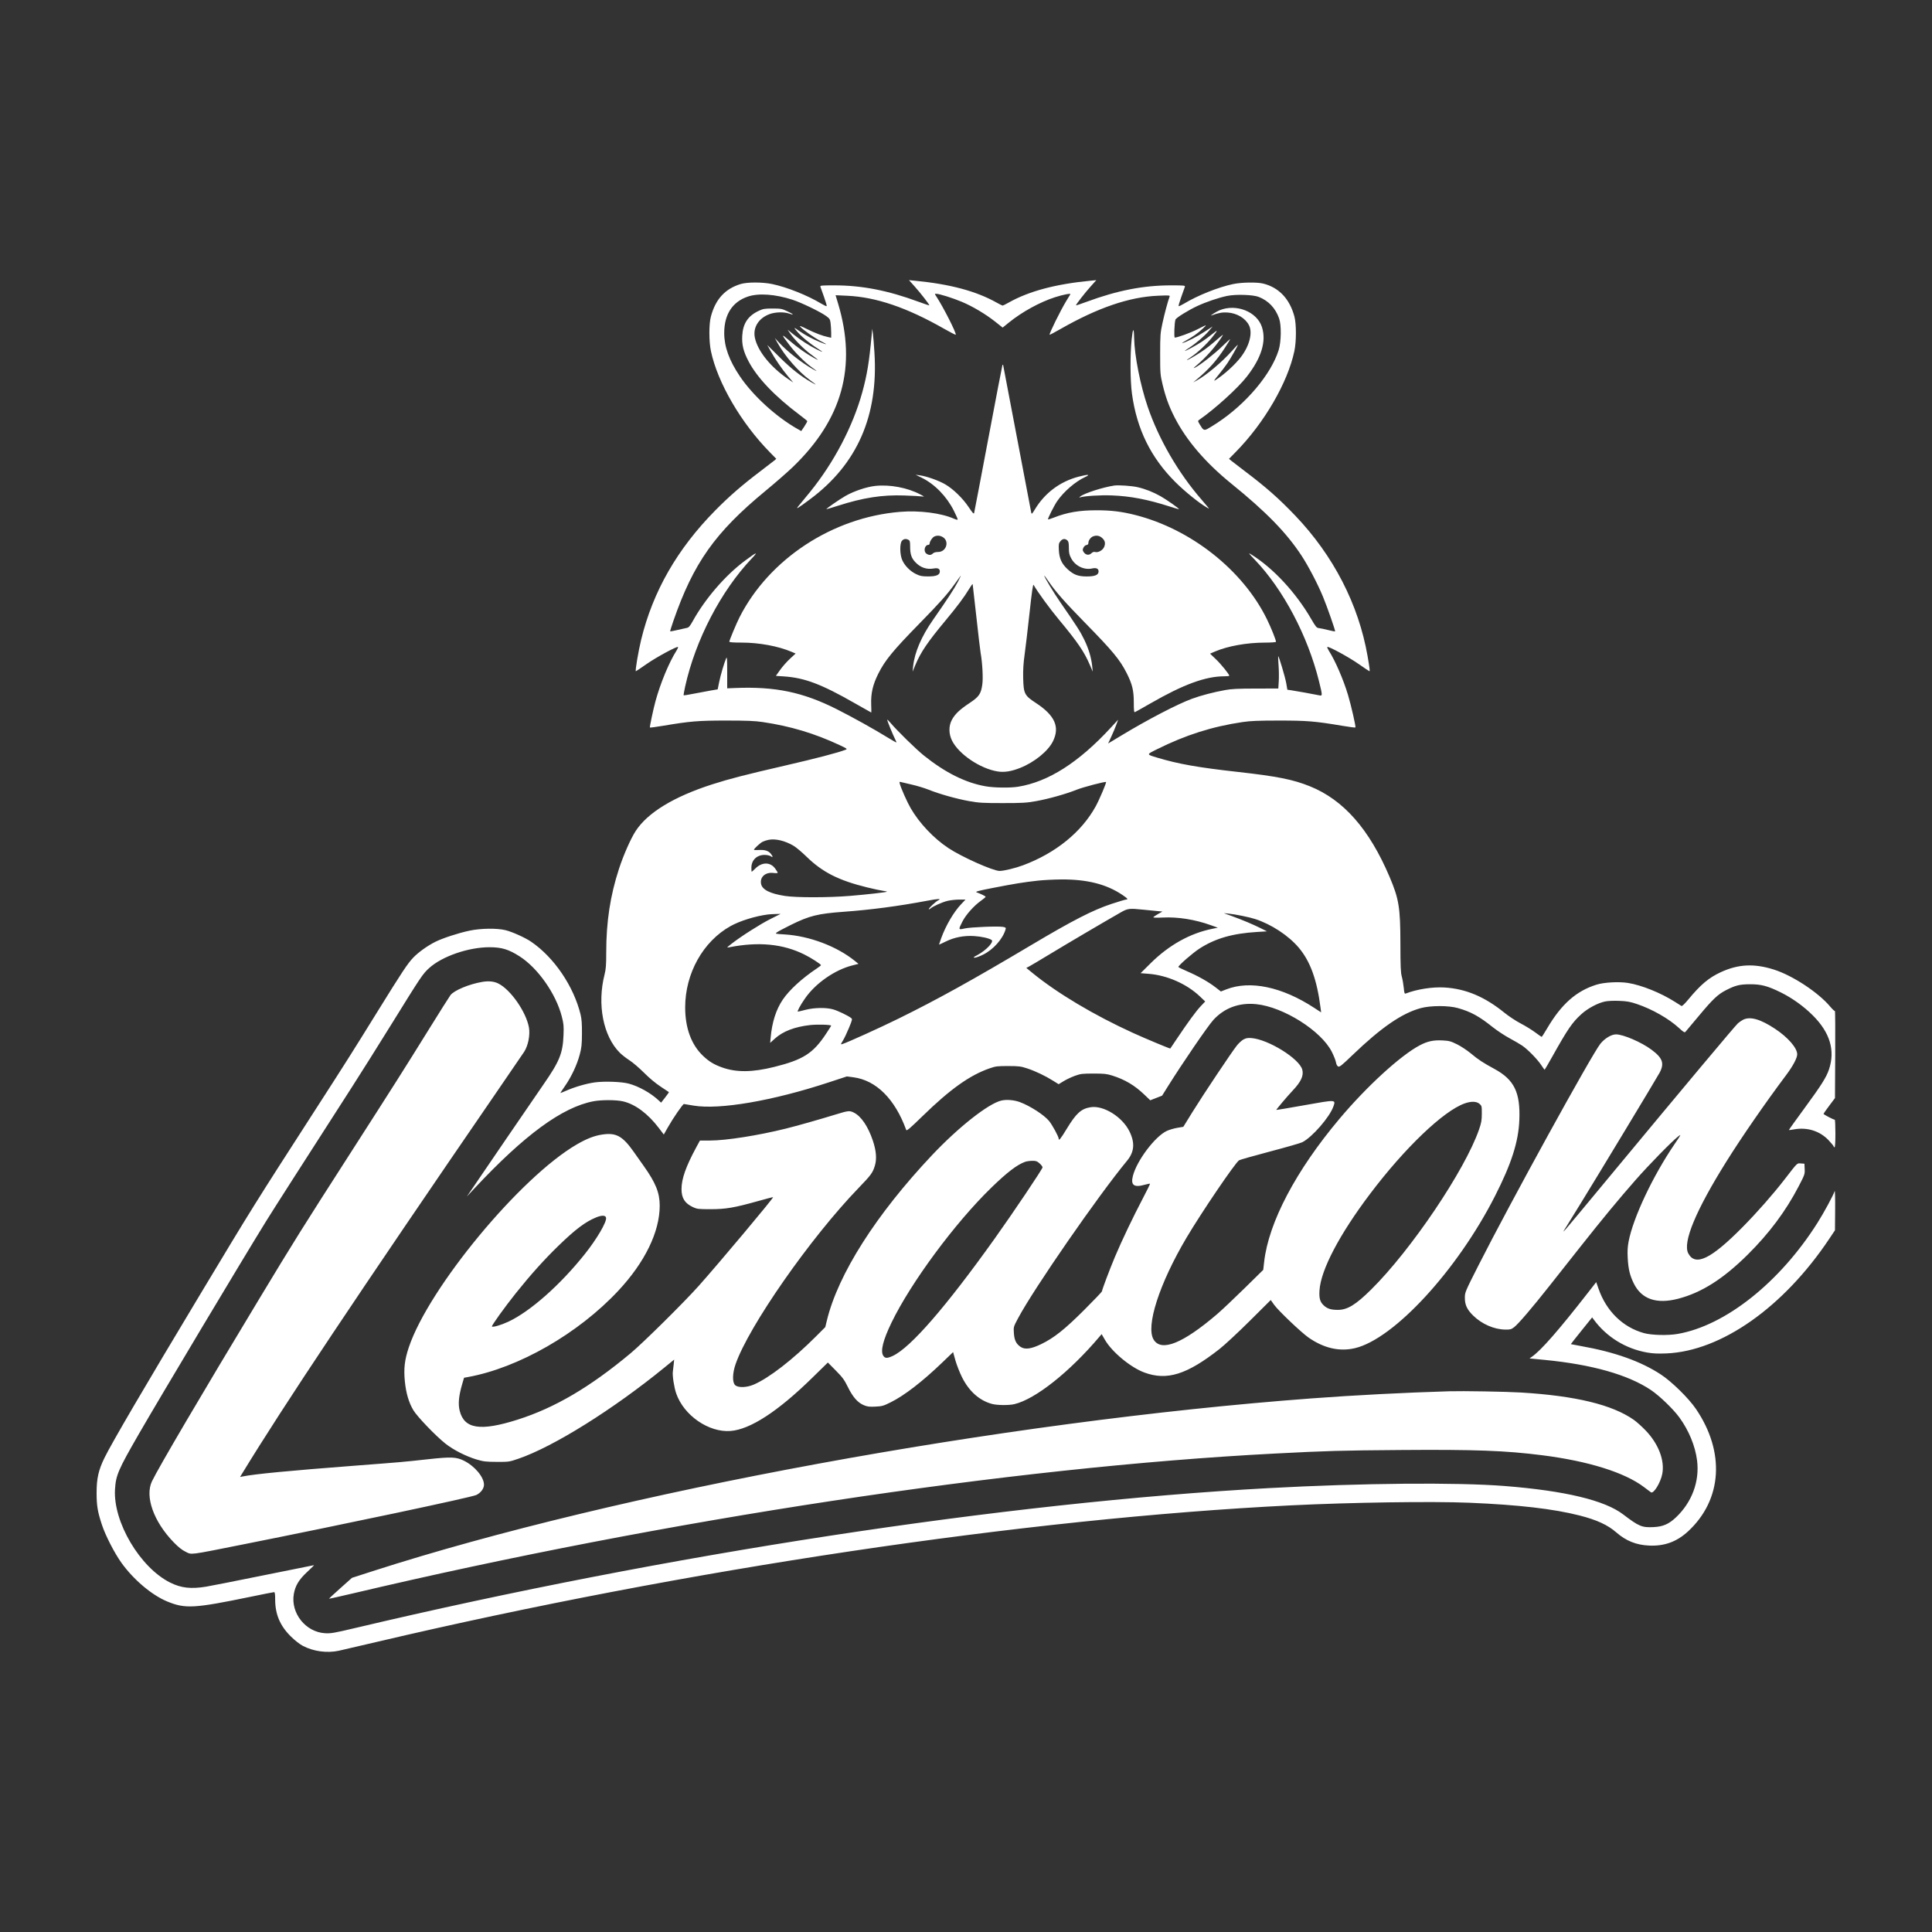 <?xml version="1.0" encoding="UTF-8"?> <svg xmlns="http://www.w3.org/2000/svg" width="200" height="200" viewBox="0 0 200 200" fill="none"><rect x="0" y="0" width="200" height="200" fill="#333333" stroke="none"/> <path fill-rule="evenodd" clip-rule="evenodd" d="M94.673 29.641C95.293 30.33 96.25 31.563 96.202 31.61C96.186 31.626 95.683 31.458 95.084 31.237C91.916 30.066 89.218 29.541 86.38 29.541C84.991 29.541 84.884 29.552 84.931 29.693C84.959 29.777 85.127 30.249 85.304 30.743C85.482 31.236 85.605 31.662 85.577 31.69C85.549 31.717 85.291 31.598 85.003 31.424C83.6 30.578 81.458 29.724 79.936 29.405C78.949 29.197 77.366 29.194 76.688 29.398C75.064 29.887 74.073 30.966 73.591 32.768C73.382 33.549 73.384 35.346 73.594 36.344C74.284 39.613 76.713 43.783 79.703 46.827L80.362 47.499L80.149 47.679C80.032 47.778 79.382 48.278 78.706 48.79C76.818 50.219 75.493 51.37 74.044 52.839C70.108 56.829 67.589 61.222 66.373 66.218C66.082 67.413 65.733 69.488 65.823 69.485C65.852 69.484 66.35 69.151 66.93 68.744C67.935 68.04 70.085 66.875 70.189 66.979C70.216 67.006 70.141 67.182 70.021 67.37C69.26 68.566 68.368 70.717 67.857 72.583C67.634 73.4 67.236 75.27 67.277 75.311C67.302 75.336 67.926 75.254 68.664 75.129C71.442 74.661 72.287 74.592 75.191 74.592C77.347 74.593 78.135 74.625 78.969 74.748C81.805 75.166 84.335 75.924 86.9 77.126C87.694 77.498 87.741 77.534 87.537 77.612C86.733 77.924 84.516 78.503 81.221 79.263C77.157 80.2 75.499 80.627 73.741 81.192C69.749 82.473 67.041 84.123 65.802 86.03C65.297 86.806 64.541 88.519 64.082 89.925C63.169 92.719 62.757 95.415 62.757 98.603C62.757 99.899 62.724 100.33 62.586 100.871C61.795 103.968 62.44 107.272 64.17 108.989C64.383 109.201 64.835 109.552 65.173 109.77C65.511 109.987 66.183 110.562 66.667 111.048C67.208 111.592 67.867 112.142 68.38 112.48C68.84 112.781 69.228 113.039 69.243 113.054C69.259 113.068 69.084 113.32 68.854 113.613L68.437 114.147L68.167 113.896C67.356 113.141 66.127 112.455 65.085 112.175C64.353 111.979 62.581 111.914 61.589 112.047C60.71 112.164 59.477 112.523 58.579 112.923C58.267 113.063 58.011 113.161 58.011 113.143C58.011 113.125 58.231 112.794 58.499 112.406C59.148 111.472 59.726 110.242 60.007 109.196C60.204 108.461 60.237 108.155 60.244 106.991C60.25 105.98 60.213 105.482 60.099 105.013C59.381 102.085 57.359 99.109 54.986 97.489C54.369 97.067 53.033 96.464 52.339 96.293C51.443 96.072 49.792 96.093 48.608 96.341C47.481 96.577 45.836 97.113 45.082 97.489C44.25 97.904 43.327 98.563 42.778 99.135C42.2 99.737 41.625 100.604 39.074 104.723C36.463 108.941 35.881 109.861 32.643 114.884C26.244 124.812 26.163 124.943 20.768 133.918C14.996 143.52 11.564 149.381 10.816 150.915C10.19 152.196 9.997 153.062 10 154.569C10.003 155.892 10.107 156.507 10.561 157.876C10.923 158.967 11.85 160.771 12.559 161.764C13.809 163.513 15.706 165.12 17.299 165.779C19.181 166.556 20.085 166.506 25.937 165.298C27.217 165.034 28.315 164.817 28.375 164.817C28.455 164.817 28.485 165.029 28.485 165.584C28.485 167.107 28.993 168.306 30.102 169.399C30.535 169.826 31.026 170.211 31.357 170.383C32.466 170.959 33.86 171.146 35.076 170.883C35.39 170.815 37.169 170.401 39.03 169.964C71.021 162.443 106.175 157.192 133.628 155.835C139.868 155.527 148.218 155.404 152.082 155.563C157.185 155.774 160.814 156.193 163.524 156.885C165.297 157.338 166.429 157.859 167.305 158.624C168.319 159.51 169.374 159.936 170.711 159.997C172.303 160.071 173.589 159.6 174.757 158.518C178.289 155.244 178.601 150.313 175.559 145.847C174.804 144.739 173.061 143.027 171.935 142.288C169.864 140.928 167.157 139.963 163.681 139.347C163.101 139.244 162.621 139.153 162.613 139.145C162.606 139.138 163.099 138.511 163.71 137.753L164.819 136.375L164.997 136.617C166.308 138.404 168.302 139.63 170.522 140.015C171.122 140.119 171.628 140.142 172.513 140.105C178.182 139.866 184.631 135.326 189.363 128.244L189.956 127.357L189.973 125.22C189.983 124.027 189.959 123.182 189.92 123.307C189.78 123.745 188.831 125.5 188.154 126.572C184.256 132.749 178.603 137.24 173.655 138.09C172.646 138.264 170.978 138.222 170.184 138.003C167.996 137.4 166.291 135.735 165.48 133.41L165.24 132.723L164.374 133.834C161.365 137.694 159.533 139.788 158.591 140.444L158.333 140.624L159.909 140.777C164.806 141.253 168.532 142.309 170.896 143.89C171.784 144.484 173.222 145.87 173.854 146.742C174.832 148.09 175.49 149.689 175.679 151.178C175.954 153.347 175.152 155.513 173.492 157.08C172.757 157.775 172.15 158.038 171.18 158.085C169.967 158.144 169.668 158.019 168.021 156.765C166.104 155.307 161.998 154.324 155.773 153.832C150.802 153.439 140.918 153.527 131.343 154.049C103.94 155.544 69.125 160.874 36.789 168.527C34.591 169.047 34.257 169.105 33.653 169.071C31.638 168.958 30.07 166.985 30.418 165.001C30.569 164.139 30.948 163.517 31.809 162.717C32.218 162.337 32.532 162.026 32.506 162.026C32.48 162.026 30.131 162.499 27.286 163.076C24.442 163.653 21.758 164.183 21.323 164.253C19.745 164.507 18.745 164.392 17.61 163.825C14.491 162.266 11.701 157.548 11.905 154.177C11.993 152.719 12.238 152.15 14.363 148.464C16.553 144.664 25.221 130.17 27.561 126.397C28.326 125.164 30.894 121.149 36.435 112.529C37.36 111.09 39.198 108.166 40.52 106.032C43.61 101.043 43.758 100.822 44.425 100.215C45.763 98.999 48.489 98.057 50.673 98.057C51.933 98.057 52.662 98.279 53.798 99.008C55.681 100.216 57.543 102.867 58.15 105.203C58.352 105.981 58.372 106.194 58.334 107.165C58.26 109.038 57.919 109.877 56.257 112.268C55.69 113.083 53.969 115.595 52.432 117.85C50.896 120.104 49.343 122.381 48.982 122.908L48.326 123.868L49.1 123.039C54.286 117.489 58.194 114.624 61.424 114.005C62.266 113.844 63.793 113.849 64.505 114.015C65.763 114.31 67.079 115.291 68.205 116.774L68.716 117.447L69.138 116.701C69.684 115.736 70.694 114.27 70.802 114.287C70.847 114.295 71.297 114.369 71.8 114.452C74.511 114.9 79.985 113.959 85.797 112.046L87.669 111.431L88.346 111.52C90.701 111.83 92.65 113.772 93.808 116.967C93.857 117.102 94.149 116.856 95.514 115.527C98.385 112.733 100.39 111.307 102.451 110.592C103.071 110.377 103.25 110.355 104.365 110.357C105.475 110.359 105.669 110.383 106.343 110.604C107.175 110.877 108.207 111.37 109.039 111.892L109.59 112.237L110.106 111.921C110.389 111.748 110.914 111.5 111.272 111.37C111.866 111.156 112.034 111.135 113.197 111.135C114.289 111.134 114.565 111.163 115.126 111.338C116.427 111.744 117.449 112.347 118.442 113.297L119.074 113.901L119.687 113.662L120.3 113.423L120.851 112.54C122.389 110.078 125.028 106.218 125.606 105.585C126.746 104.339 128.278 103.773 130.035 103.949C132.854 104.232 136.782 106.711 137.877 108.9C138.078 109.302 138.268 109.784 138.298 109.971C138.331 110.177 138.419 110.347 138.521 110.401C138.666 110.478 138.871 110.315 140.025 109.207C142.992 106.358 145.123 104.892 147.073 104.361C148.099 104.082 149.953 104.08 150.93 104.358C152.273 104.74 153.115 105.202 154.542 106.341C154.977 106.687 155.746 107.195 156.252 107.469C156.757 107.742 157.35 108.088 157.57 108.236C158.135 108.618 159.147 109.649 159.537 110.24C159.719 110.516 159.882 110.741 159.899 110.741C159.916 110.741 160.27 110.134 160.686 109.391C162.295 106.518 162.752 105.849 163.701 104.986C164.363 104.384 165.401 103.829 166.158 103.673C166.46 103.611 167.056 103.585 167.633 103.609C168.423 103.642 168.756 103.701 169.432 103.929C171.041 104.47 172.751 105.445 173.828 106.435C174.286 106.856 174.385 106.913 174.483 106.809C174.546 106.741 175.171 105.997 175.871 105.156C177.296 103.444 177.827 102.94 178.662 102.51C179.647 102.003 180.097 101.892 181.169 101.89C182.322 101.888 182.985 102.064 184.332 102.726C185.524 103.313 186.72 104.171 187.671 105.123C189.445 106.898 189.994 108.743 189.334 110.713C189.067 111.513 188.53 112.363 186.848 114.656C185.92 115.921 185.171 116.967 185.185 116.981C185.199 116.995 185.428 116.966 185.694 116.917C187.075 116.663 188.386 117.072 189.301 118.042C189.589 118.348 189.824 118.635 189.824 118.682C189.824 118.728 189.864 118.766 189.912 118.766C189.967 118.766 190 118.228 190 117.326C190 116.535 189.969 115.897 189.932 115.909C189.848 115.936 188.77 115.374 188.77 115.304C188.77 115.276 189.037 114.898 189.363 114.463L189.956 113.672L189.981 109.137C189.995 106.642 189.98 104.627 189.949 104.658C189.917 104.689 189.696 104.482 189.457 104.198C188.217 102.725 185.56 100.979 183.629 100.368C181.593 99.724 179.954 99.803 178.149 100.633C176.899 101.208 176.045 101.926 174.761 103.481C174.397 103.922 174.127 104.177 174.065 104.139C174.009 104.106 173.706 103.914 173.392 103.714C171.936 102.785 169.935 101.978 168.535 101.755C167.583 101.603 166.051 101.687 165.263 101.934C163.17 102.59 161.642 103.942 160.166 106.444C159.876 106.935 159.619 107.337 159.595 107.338C159.57 107.339 159.267 107.128 158.92 106.869C158.573 106.61 157.896 106.194 157.416 105.945C156.936 105.696 156.181 105.198 155.739 104.839C153.699 103.183 151.739 102.357 149.536 102.224C148.301 102.15 146.684 102.401 145.523 102.848C145.4 102.895 145.369 102.808 145.318 102.265C145.284 101.914 145.193 101.392 145.115 101.104C144.999 100.673 144.973 100.061 144.969 97.659C144.963 93.947 144.817 93.052 143.847 90.768C141.75 85.834 139.081 82.8 135.605 81.398C133.847 80.69 132.216 80.364 128.136 79.909C124.009 79.448 121.976 79.088 119.811 78.436C118.656 78.089 118.658 78.117 119.756 77.57C122.739 76.085 125.473 75.215 128.619 74.749C129.457 74.625 130.233 74.593 132.398 74.592C135.302 74.592 136.147 74.661 138.924 75.129C139.662 75.254 140.287 75.335 140.313 75.309C140.377 75.246 139.876 73.046 139.546 71.943C139.07 70.352 138.233 68.416 137.567 67.37C137.448 67.182 137.374 67.005 137.403 66.976C137.508 66.871 139.627 68.023 140.658 68.745C141.238 69.151 141.735 69.484 141.763 69.485C141.827 69.487 141.789 69.181 141.57 67.917C140.646 62.587 138.036 57.517 134.089 53.384C132.397 51.612 131.074 50.444 128.883 48.788C128.206 48.277 127.556 47.778 127.439 47.679L127.226 47.498L127.929 46.783C130.878 43.784 133.303 39.609 133.993 36.344C134.204 35.346 134.206 33.55 133.997 32.768C133.509 30.941 132.395 29.762 130.772 29.357C130.128 29.195 128.539 29.22 127.652 29.406C126.137 29.722 123.99 30.577 122.585 31.424C122.297 31.598 122.039 31.717 122.011 31.69C121.984 31.662 122.106 31.236 122.284 30.743C122.462 30.249 122.63 29.777 122.657 29.693C122.704 29.552 122.597 29.541 121.208 29.541C118.37 29.541 115.673 30.066 112.504 31.237C111.905 31.458 111.403 31.626 111.387 31.61C111.339 31.563 112.296 30.33 112.916 29.641L113.492 29L112.883 29.059C109.257 29.411 106.514 30.144 104.423 31.32C104.116 31.493 103.833 31.634 103.794 31.634C103.755 31.634 103.483 31.499 103.189 31.334C101.052 30.135 98.362 29.414 94.705 29.059L94.097 29L94.673 29.641ZM96.904 30.652C97.612 31.712 99.05 34.54 98.936 34.653C98.913 34.676 98.372 34.398 97.735 34.035C93.887 31.84 90.694 30.752 87.699 30.616L86.499 30.561L86.758 31.424C88.713 37.942 87.202 43.403 82.078 48.34C81.528 48.869 80.248 49.987 79.233 50.824C74.026 55.117 71.785 58.284 69.704 64.289C69.507 64.86 69.358 65.341 69.375 65.357C69.392 65.374 69.738 65.309 70.145 65.213C70.552 65.117 70.99 65.019 71.118 64.995C71.301 64.962 71.43 64.811 71.71 64.305C72.998 61.976 75.086 59.557 77.105 58.055C78.36 57.121 78.535 57.061 77.827 57.806C74.631 61.173 71.994 66.244 70.923 71.084C70.819 71.554 70.751 71.956 70.772 71.977C70.793 71.997 71.281 71.92 71.858 71.804C72.434 71.689 73.218 71.542 73.6 71.478L74.294 71.362L74.445 70.62C74.596 69.879 74.967 68.617 75.171 68.15C75.261 67.945 75.279 68.182 75.279 69.58V71.255L76.114 71.222C80.257 71.053 83.114 71.65 86.615 73.413C88.28 74.253 90.476 75.475 91.975 76.399C92.41 76.666 92.778 76.873 92.794 76.858C92.809 76.843 92.744 76.679 92.649 76.494C92.429 76.065 91.843 74.626 91.843 74.513C91.843 74.466 91.989 74.601 92.168 74.813C92.85 75.625 94.823 77.556 95.641 78.213C97.849 79.984 99.959 81.036 102.029 81.397C102.921 81.553 104.567 81.575 105.389 81.442C108.52 80.937 111.654 78.941 114.986 75.331L115.75 74.502L115.559 75.025C115.454 75.313 115.221 75.868 115.04 76.257L114.712 76.966L116.042 76.163C118.795 74.498 121.884 72.89 123.39 72.337C124.324 71.994 125.568 71.667 126.818 71.437C127.477 71.315 128.145 71.282 129.991 71.279L132.33 71.275L132.377 70.534C132.403 70.126 132.394 69.38 132.357 68.876C132.32 68.373 132.301 67.947 132.315 67.93C132.375 67.861 133.049 70.119 133.153 70.735L133.266 71.4L133.666 71.456C134.052 71.509 136.097 71.879 136.594 71.985C136.911 72.053 136.909 71.997 136.533 70.485C135.369 65.805 132.837 61.018 129.911 57.96C129.213 57.231 129.181 57.183 129.542 57.407C131.795 58.807 134.144 61.336 135.726 64.063C136.206 64.89 136.297 64.998 136.529 65.021C136.674 65.035 137.103 65.125 137.484 65.221C137.864 65.316 138.191 65.379 138.209 65.361C138.26 65.311 137.406 62.866 136.956 61.774C136.412 60.455 135.441 58.597 134.733 57.518C133.17 55.139 131.08 52.995 127.48 50.077C124.79 47.896 122.818 45.595 121.599 43.213C121.011 42.065 120.663 41.113 120.347 39.787C120.111 38.791 120.099 38.643 120.099 36.649C120.1 34.709 120.117 34.476 120.335 33.465C120.549 32.476 120.905 31.15 121.07 30.726C121.132 30.567 121.088 30.562 119.868 30.614C116.912 30.738 113.638 31.856 109.777 34.062C109.176 34.405 108.672 34.672 108.655 34.656C108.578 34.579 109.797 32.11 110.388 31.145C110.591 30.814 110.778 30.509 110.803 30.466C110.879 30.34 110.062 30.496 109.205 30.772C107.644 31.274 105.795 32.29 104.432 33.396L103.795 33.912L103.047 33.318C102.044 32.522 100.7 31.721 99.576 31.248C98.636 30.852 97.238 30.413 96.92 30.413C96.748 30.413 96.747 30.418 96.904 30.652ZM77.419 30.702C75.819 31.243 74.971 32.548 74.971 34.47C74.971 35.897 75.481 37.308 76.592 38.955C77.943 40.958 80.335 43.145 82.54 44.394L82.946 44.624L83.27 44.141C83.448 43.875 83.581 43.627 83.566 43.589C83.551 43.552 83.183 43.254 82.748 42.927C80.191 41.006 78.374 39.096 77.483 37.39C76.957 36.383 76.789 35.705 76.836 34.774C76.901 33.493 77.428 32.697 78.559 32.171C78.999 31.966 79.165 31.939 79.98 31.939C80.84 31.939 80.944 31.959 81.509 32.224C82.159 32.529 82.261 32.664 81.69 32.462C81.16 32.275 80.249 32.299 79.664 32.517C78.522 32.941 77.921 33.913 78.147 34.973C78.439 36.351 79.784 38.015 81.6 39.246L82.122 39.599L81.577 38.957C80.961 38.23 80.251 37.198 79.758 36.31L79.425 35.71L80.691 36.965C81.904 38.168 82.928 38.974 84.022 39.59C84.612 39.922 84.583 39.882 83.847 39.346C82.676 38.496 81.254 36.868 80.5 35.515L80.208 34.992L80.676 35.495C81.524 36.408 83.023 37.583 84.154 38.22C84.694 38.525 84.659 38.478 83.968 37.974C83.278 37.471 82.328 36.517 81.715 35.712C80.847 34.574 80.844 34.506 81.694 35.235C82.577 35.992 83.453 36.614 84.242 37.044C84.862 37.382 84.822 37.334 83.911 36.657C83.192 36.121 82.25 35.167 81.799 34.518L81.531 34.131L82.139 34.617C82.866 35.197 83.776 35.784 84.525 36.158C85.268 36.529 85.301 36.501 84.629 36.072C83.822 35.556 82.937 34.823 82.506 34.309C82.117 33.847 82.141 33.846 82.792 34.298C83.378 34.704 84.1 35.092 84.816 35.385C85.695 35.745 85.74 35.711 84.933 35.296C84.267 34.954 83.166 34.176 82.835 33.814C82.721 33.688 82.939 33.766 83.543 34.066C84.387 34.485 85.16 34.777 85.758 34.902L86.043 34.962L86.043 34.453C86.042 34.174 86.016 33.735 85.985 33.478C85.934 33.05 85.895 32.987 85.525 32.715C84.941 32.286 82.966 31.33 82.045 31.031C80.257 30.45 78.528 30.327 77.419 30.702ZM127.041 30.632C126.169 30.811 124.881 31.246 123.956 31.674C123.024 32.106 121.76 32.89 121.685 33.083C121.575 33.367 121.516 34.948 121.615 34.948C121.887 34.948 123.266 34.443 123.962 34.088C124.995 33.562 125.001 33.561 124.495 34.034C123.99 34.505 123.468 34.873 122.731 35.278C122.441 35.438 122.303 35.541 122.424 35.509C122.87 35.388 123.916 34.85 124.711 34.331L125.53 33.798L125.151 34.247C124.694 34.789 123.798 35.555 123.091 36.01C122.41 36.448 122.548 36.435 123.383 35.982C124.214 35.531 124.675 35.226 125.449 34.613C126.113 34.087 126.117 34.119 125.488 34.912C124.953 35.587 123.965 36.514 123.344 36.923C123.08 37.098 122.863 37.257 122.863 37.278C122.863 37.333 123.798 36.799 124.357 36.425C124.895 36.065 125.301 35.745 126.125 35.035C126.642 34.589 126.668 34.577 126.49 34.861C125.884 35.825 124.835 37.011 123.874 37.82C123.529 38.109 123.494 38.16 123.709 38.055C124.238 37.795 125.726 36.632 126.532 35.846C126.979 35.411 127.345 35.081 127.345 35.113C127.345 35.145 127.105 35.539 126.812 35.989C125.936 37.334 125.166 38.202 123.918 39.251L123.522 39.584L123.895 39.381C124.873 38.849 126.516 37.469 127.524 36.334C127.86 35.955 128.136 35.671 128.136 35.703C128.136 35.805 127.421 37.064 127.054 37.608C126.859 37.896 126.441 38.446 126.124 38.829C125.686 39.36 125.61 39.487 125.809 39.36C126.731 38.773 127.856 37.751 128.469 36.944C129.353 35.783 129.69 34.441 129.292 33.667C128.914 32.93 128.055 32.421 127.076 32.351C126.549 32.314 126.155 32.385 125.412 32.651C125.155 32.742 125.911 32.258 126.232 32.125C127.97 31.404 130.13 32.261 130.641 33.874C131.107 35.344 130.578 37.057 129.057 39.004C128.13 40.189 125.783 42.32 124.162 43.447C123.982 43.572 123.983 43.572 124.209 43.955C124.547 44.529 124.64 44.582 124.988 44.404C125.148 44.322 125.596 44.048 125.983 43.794C128.983 41.826 131.577 38.757 132.367 36.242C132.634 35.391 132.659 33.666 132.414 32.969C132.036 31.893 131.315 31.132 130.297 30.734C129.709 30.504 127.935 30.448 127.041 30.632ZM117.15 35.123C116.982 36.724 116.997 39.424 117.181 40.765C117.685 44.431 119.129 47.366 121.677 49.909C122.629 50.859 124.129 52.074 124.899 52.517C125.188 52.684 125.19 52.684 125.06 52.518C124.988 52.425 124.681 52.064 124.378 51.715C121.965 48.937 119.954 45.466 118.806 42.1C118.044 39.865 117.44 36.806 117.405 34.994C117.382 33.86 117.277 33.913 117.15 35.123ZM90.23 34.73C89.988 37.41 89.751 38.849 89.262 40.617C88.285 44.146 86.33 47.876 83.864 50.918C83.381 51.513 82.856 52.152 82.698 52.338C82.303 52.8 82.525 52.674 83.873 51.67C88.744 48.041 90.939 43.033 90.522 36.496C90.47 35.669 90.397 34.776 90.36 34.512L90.293 34.032L90.23 34.73ZM103.764 37.826C103.736 37.898 103.076 41.333 102.299 45.458C101.521 49.583 100.864 53.029 100.839 53.116C100.804 53.233 100.662 53.077 100.281 52.503C99.676 51.591 98.689 50.63 97.851 50.139C97.189 49.75 95.915 49.298 95.226 49.207L94.787 49.149L95.402 49.449C96.751 50.107 97.999 51.385 98.743 52.872C98.96 53.304 99.137 53.704 99.137 53.761C99.137 53.831 99.004 53.807 98.736 53.689C97.413 53.108 95.167 52.824 93.177 52.987C86.183 53.559 79.627 57.861 76.559 63.893C76.238 64.523 75.498 66.293 75.498 66.429C75.498 66.49 75.931 66.521 76.764 66.521C78.583 66.521 80.562 66.887 81.959 67.482L82.362 67.653L81.773 68.199C81.449 68.5 80.99 69.02 80.752 69.356L80.319 69.966L81.153 70.022C83.29 70.163 85.038 70.824 88.48 72.794C89.41 73.326 90.181 73.761 90.194 73.761C90.207 73.761 90.204 73.402 90.186 72.964C90.14 71.788 90.349 70.877 90.93 69.722C91.619 68.35 92.452 67.336 95.169 64.56C97.269 62.415 98.046 61.545 98.797 60.501C99.056 60.139 99.34 59.747 99.428 59.628C99.515 59.51 99.402 59.766 99.176 60.198C98.78 60.955 98.069 62.043 96.585 64.166C95.388 65.878 94.677 67.539 94.529 68.963L94.471 69.53L94.766 68.822C95.306 67.526 96.045 66.437 97.864 64.254C99.066 62.811 99.818 61.807 100.3 61.002C100.501 60.666 100.676 60.426 100.689 60.469C100.701 60.512 100.872 62.019 101.069 63.818C101.265 65.617 101.464 67.304 101.511 67.568C101.699 68.634 101.782 70.185 101.688 70.857C101.551 71.834 101.351 72.125 100.367 72.779C99.354 73.453 98.882 73.898 98.553 74.49C98.198 75.128 98.197 75.947 98.552 76.665C99.25 78.075 101.472 79.576 103.288 79.863C103.98 79.972 104.718 79.852 105.64 79.48C107.103 78.89 108.496 77.756 108.996 76.748C109.738 75.252 109.203 74.055 107.214 72.757C106.057 72.002 105.958 71.805 105.919 70.185C105.9 69.353 105.943 68.648 106.065 67.786C106.16 67.115 106.389 65.177 106.574 63.48C106.822 61.201 106.933 60.437 106.999 60.552C107.439 61.315 108.65 62.976 109.603 64.123C111.561 66.479 112.235 67.466 112.821 68.833L113.121 69.53L113.066 68.98C112.978 68.099 112.701 67.169 112.244 66.224C111.84 65.387 111.498 64.853 109.756 62.335C109.064 61.334 108.1 59.737 108.1 59.589C108.1 59.555 108.302 59.824 108.548 60.186C109.265 61.238 110.23 62.335 112.331 64.479C115.183 67.391 115.93 68.293 116.626 69.665C117.207 70.811 117.37 71.473 117.37 72.693C117.371 73.538 117.395 73.753 117.486 73.719C117.549 73.695 118.259 73.296 119.064 72.833C122.5 70.854 124.796 70.01 126.741 70.01C127.025 70.01 127.257 69.986 127.257 69.956C127.257 69.805 126.413 68.763 125.875 68.249L125.264 67.666L125.776 67.446C127.089 66.88 129.069 66.526 130.926 66.523C131.593 66.522 132.09 66.486 132.09 66.439C132.09 66.243 131.594 65.005 131.158 64.113C128.668 59.02 123.281 54.761 117.482 53.302C116.114 52.958 115.022 52.825 113.548 52.824C111.737 52.822 110.47 53.038 109.083 53.585C108.777 53.706 108.511 53.788 108.49 53.768C108.433 53.711 109.119 52.345 109.434 51.885C110.122 50.884 111.32 49.851 112.344 49.378C112.934 49.105 112.639 49.09 111.665 49.343C109.749 49.841 108.163 51.025 107.137 52.724C106.843 53.21 106.798 53.251 106.755 53.073C106.727 52.962 106.068 49.496 105.289 45.371C104.51 41.245 103.86 37.831 103.844 37.783C103.828 37.735 103.792 37.754 103.764 37.826ZM90.599 50.303C89.705 50.4 88.398 50.84 87.531 51.335C86.883 51.706 85.499 52.666 85.546 52.712C85.557 52.723 86.1 52.561 86.752 52.353C89.363 51.517 91.324 51.213 93.601 51.292C94.447 51.321 95.277 51.366 95.446 51.392C95.728 51.435 95.712 51.417 95.251 51.174C93.936 50.481 92.109 50.139 90.599 50.303ZM115.35 50.264C114.198 50.432 112.246 51.059 111.829 51.396C111.697 51.503 111.692 51.524 111.804 51.489C112.282 51.342 113.916 51.24 115.086 51.285C117.019 51.358 118.81 51.701 121.094 52.436C121.603 52.6 122.032 52.723 122.046 52.709C122.097 52.658 120.776 51.728 120.142 51.369C119.38 50.937 118.574 50.62 117.766 50.433C117.167 50.295 115.799 50.199 115.35 50.264ZM96.713 55.544C96.508 55.643 96.237 56.053 96.237 56.265C96.237 56.341 96.18 56.404 96.111 56.404C95.718 56.404 95.565 57.079 95.905 57.315C96.161 57.493 96.376 57.486 96.569 57.296C96.67 57.196 96.858 57.141 97.105 57.141C97.993 57.141 98.32 55.968 97.542 55.569C97.264 55.426 96.976 55.418 96.713 55.544ZM113.14 55.531C112.898 55.628 112.67 55.953 112.67 56.199C112.67 56.332 112.609 56.401 112.473 56.42C112.36 56.436 112.225 56.553 112.158 56.692C112.057 56.902 112.06 56.966 112.18 57.149C112.387 57.461 112.72 57.516 112.975 57.279C113.113 57.149 113.241 57.104 113.359 57.141C113.665 57.237 114.155 56.968 114.3 56.624C114.465 56.233 114.391 55.94 114.059 55.662C113.794 55.441 113.479 55.395 113.14 55.531ZM93.373 55.977C93.126 56.248 93.144 57.424 93.404 57.993C93.668 58.571 94.209 59.12 94.805 59.415C95.244 59.632 95.418 59.667 96.065 59.671C96.925 59.675 97.291 59.521 97.291 59.154C97.291 58.87 97.084 58.772 96.649 58.851C95.922 58.983 95.251 58.743 94.721 58.161C94.342 57.745 94.217 57.347 94.216 56.56C94.216 56.07 94.188 55.959 94.046 55.884C93.783 55.744 93.556 55.776 93.373 55.977ZM109.767 56.033C109.598 56.246 109.58 56.353 109.614 56.971C109.66 57.822 109.915 58.373 110.515 58.923C111.146 59.5 111.606 59.674 112.498 59.674C113.359 59.674 113.724 59.519 113.724 59.152C113.724 58.863 113.485 58.752 113.064 58.846C112.23 59.033 111.309 58.59 110.89 57.799C110.691 57.424 110.649 57.232 110.649 56.713C110.649 56.213 110.615 56.052 110.488 55.938C110.252 55.726 109.984 55.761 109.767 56.033ZM93.139 81.105C93.257 81.57 93.897 83.013 94.271 83.66C95.168 85.211 96.649 86.778 98.172 87.789C99.553 88.706 102.804 90.158 103.477 90.158C103.918 90.158 105.101 89.873 105.903 89.574C109.279 88.315 111.962 86.138 113.426 83.472C113.805 82.784 114.558 81.011 114.496 80.954C114.42 80.882 112.113 81.487 111.459 81.75C110.352 82.195 108.552 82.701 107.251 82.933C106.259 83.111 105.843 83.135 103.794 83.135C101.745 83.135 101.33 83.111 100.337 82.933C99.033 82.7 97.236 82.195 96.123 81.747C95.697 81.576 94.906 81.337 94.365 81.216C93.824 81.095 93.315 80.976 93.234 80.951C93.118 80.915 93.099 80.947 93.139 81.105ZM79.569 86.937C79.368 86.975 79.083 87.068 78.936 87.143C78.68 87.275 78.047 87.862 78.046 87.969C78.046 87.998 78.287 88.007 78.58 87.991C79.188 87.957 79.557 88.078 79.807 88.393C80.037 88.684 80.026 88.804 79.785 88.636C79.671 88.557 79.406 88.501 79.147 88.501C78.339 88.501 77.784 89.043 77.783 89.831C77.783 90.058 77.798 90.245 77.817 90.245C77.835 90.245 78.004 90.092 78.192 89.906C78.882 89.221 79.743 89.224 80.246 89.913C80.39 90.11 80.507 90.306 80.507 90.348C80.507 90.391 80.318 90.4 80.086 90.37C79.246 90.259 78.649 90.775 78.785 91.495C78.899 92.098 79.702 92.506 81.248 92.747C82.418 92.93 85.782 92.927 88.021 92.74C89.756 92.596 91.754 92.369 91.814 92.309C91.833 92.29 91.655 92.249 91.418 92.217C91.18 92.186 90.438 92.027 89.767 91.863C86.818 91.142 85.132 90.287 83.487 88.678C83.019 88.221 82.422 87.718 82.159 87.562C81.274 87.035 80.297 86.799 79.569 86.937ZM107.441 91.164C106.016 91.319 104.974 91.488 102.754 91.923C101.311 92.205 100.926 92.307 101.084 92.366C101.581 92.55 102.036 92.777 102.032 92.839C102.03 92.875 101.807 93.062 101.537 93.254C100.81 93.771 99.974 94.713 99.622 95.412C99.196 96.256 99.2 96.267 99.862 96.115C100.468 95.976 103.335 95.858 103.837 95.952C104.112 96.003 104.147 96.037 104.099 96.203C103.812 97.196 102.838 98.295 101.779 98.821C101.425 98.997 101.031 99.14 100.905 99.139C100.714 99.137 100.76 99.091 101.178 98.866C102.109 98.364 102.931 97.486 102.643 97.3C102.36 97.119 101.589 96.947 100.847 96.9C99.788 96.834 98.786 97.028 97.885 97.476C97.51 97.662 97.204 97.801 97.204 97.785C97.204 97.769 97.307 97.469 97.434 97.119C97.909 95.806 98.734 94.403 99.506 93.592L99.953 93.123L99.303 93.124C98.946 93.125 98.406 93.184 98.103 93.254C97.546 93.385 96.584 93.817 96.303 94.062C96.218 94.136 96.149 94.16 96.149 94.114C96.149 94 96.849 93.342 97.115 93.206C97.501 93.009 97.165 93.022 95.96 93.248C92.979 93.809 90.189 94.178 87.339 94.387C84.647 94.585 83.797 94.796 81.869 95.746C81.193 96.079 80.546 96.424 80.431 96.512C80.225 96.67 80.231 96.672 81.215 96.731C83.776 96.886 86.609 97.952 88.491 99.47L88.873 99.778L88.248 99.936C86.421 100.396 84.429 101.783 83.34 103.352C82.841 104.072 82.489 104.723 82.6 104.723C82.642 104.723 82.989 104.641 83.371 104.541C84.286 104.302 85.539 104.282 86.263 104.496C86.768 104.645 87.753 105.118 88.095 105.375C88.251 105.492 88.243 105.535 87.889 106.397C87.686 106.891 87.403 107.486 87.261 107.718C87.008 108.13 87.007 108.138 87.204 108.078C87.719 107.921 91.045 106.415 92.986 105.46C97.03 103.469 100.685 101.445 106.706 97.862C111.045 95.281 113.122 94.214 115.052 93.576C115.806 93.327 116.488 93.123 116.567 93.123C116.824 93.123 116.723 92.999 116.163 92.624C114.521 91.525 112.517 91.022 109.858 91.04C109.108 91.045 108.021 91.101 107.441 91.164ZM116.007 94.458C114.176 95.505 110.473 97.684 108.743 98.734C107.671 99.384 106.67 99.979 106.518 100.057L106.243 100.198L106.886 100.724C109.453 102.821 113.258 105.09 117.283 106.925C118.577 107.514 121.12 108.578 121.149 108.542C121.16 108.528 121.457 108.086 121.811 107.558C122.978 105.816 123.83 104.652 124.3 104.159L124.763 103.673L124.226 103.161C122.861 101.859 120.833 100.963 118.909 100.809L118.074 100.743L119.128 99.698C121.013 97.832 123.204 96.611 125.499 96.15L126.071 96.035L125.324 95.768C123.697 95.185 121.938 94.906 120.378 94.983C119.716 95.015 119.362 95.003 119.396 94.949C119.425 94.902 119.649 94.751 119.893 94.612L120.337 94.361L119.733 94.306C119.4 94.276 118.766 94.214 118.323 94.167C116.903 94.018 116.741 94.039 116.007 94.458ZM127.477 94.816C128.581 95.216 129.702 95.686 130.489 96.079L131.157 96.413L130.152 96.474C127.579 96.63 125.795 97.146 124.152 98.209C123.471 98.649 121.984 99.945 121.984 100.098C121.984 100.132 122.389 100.333 122.883 100.545C124.007 101.026 125.116 101.652 125.833 102.209L126.386 102.639L126.931 102.425C129.394 101.458 132.703 102.149 136.036 104.326L136.763 104.8L136.705 104.347C136.332 101.419 135.641 99.513 134.44 98.095C133.381 96.844 131.615 95.685 129.935 95.138C129.325 94.94 127.876 94.645 127.169 94.576L126.686 94.529L127.477 94.816ZM79.497 94.666C78.189 94.834 76.605 95.326 75.631 95.867C72.784 97.447 70.929 100.767 70.929 104.283C70.929 106.434 71.573 108.169 72.798 109.32C73.412 109.896 73.899 110.192 74.722 110.49C76.21 111.029 77.866 111.016 80.156 110.446C83.13 109.705 84.161 109.05 85.482 107.063C85.791 106.598 86.043 106.2 86.043 106.178C86.043 106.072 84.591 106.031 83.847 106.116C82.254 106.297 81.044 106.764 80.213 107.517L79.728 107.957L79.773 107.452C79.917 105.823 80.334 104.512 81.037 103.475C81.713 102.479 83.015 101.285 84.527 100.275C84.779 100.107 84.985 99.946 84.987 99.917C84.991 99.816 83.975 99.161 83.275 98.814C81.048 97.708 78.542 97.465 75.498 98.06C75.196 98.119 75.2 98.113 75.718 97.707C76.693 96.942 78.698 95.665 79.758 95.133L80.811 94.606L80.285 94.619C79.997 94.626 79.642 94.647 79.497 94.666ZM49.927 101.644C48.571 101.872 47.008 102.523 46.633 103.015C46.521 103.163 45.491 104.795 44.345 106.642C41.764 110.8 40.847 112.247 36.381 119.202C31.223 127.233 30.47 128.437 26.832 134.465C20.844 144.385 16.392 151.957 15.731 153.343C14.982 154.916 15.903 157.512 17.969 159.647C18.462 160.157 18.829 160.449 19.211 160.636C19.875 160.96 19.465 161.012 25.102 159.89C35.739 157.773 48.806 155.004 49.311 154.76C49.772 154.538 50.102 154.094 50.102 153.698C50.102 152.907 49.136 151.755 48.014 151.206C47.22 150.818 46.693 150.798 44.259 151.065C41.587 151.357 41.848 151.334 36.614 151.736C29.956 152.246 26.383 152.589 25.152 152.836L24.85 152.896L25.058 152.555C29.282 145.621 36.975 134.089 51.588 112.791C52.97 110.776 54.173 109.017 54.261 108.882C54.675 108.243 54.893 107.134 54.755 106.363C54.466 104.75 52.858 102.442 51.583 101.811C51.133 101.588 50.586 101.533 49.927 101.644ZM180.457 105.558C180.307 105.632 180.063 105.798 179.914 105.927C179.635 106.17 174.199 112.661 166.641 121.775C161.238 128.289 161.586 127.887 162.156 126.964C162.408 126.556 163.075 125.477 163.638 124.566C165.279 121.91 171.495 111.619 171.797 111.056C172.319 110.086 172.123 109.527 170.963 108.664C169.923 107.891 168.041 107.078 167.292 107.078C166.811 107.078 166.13 107.485 165.677 108.042C164.793 109.129 156.282 124.602 153.023 131.047C151.652 133.758 151.642 133.781 151.642 134.361C151.642 135.087 151.873 135.576 152.511 136.197C153.405 137.069 154.665 137.619 155.812 137.638C156.334 137.647 156.439 137.62 156.733 137.398C157.168 137.068 158.58 135.418 160.43 133.076C161.252 132.036 162.682 130.226 163.609 129.053C165.849 126.219 167.623 124.073 169.317 122.148C170.726 120.547 173.044 118.177 173.716 117.651C174.069 117.375 174.057 117.402 173.352 118.436C171.096 121.748 169.063 126.056 168.593 128.518C168.487 129.077 168.462 129.527 168.501 130.235C168.563 131.378 168.718 132.024 169.132 132.866C169.935 134.498 171.493 135.029 173.743 134.439C176.157 133.807 178.387 132.391 180.911 129.89C183.137 127.685 184.855 125.386 186.185 122.832C186.826 121.601 186.844 121.55 186.819 121.016L186.793 120.466L186.428 120.44C186.014 120.41 186.113 120.314 184.757 122.067C183.538 123.642 181.905 125.498 180.382 127.039C177.119 130.341 175.501 131.122 174.77 129.749C174.168 128.619 175.549 125.298 178.738 120.205C180.322 117.674 182.76 114.149 184.89 111.308C185.605 110.356 186.045 109.529 186.046 109.141C186.046 108.487 185.086 107.382 183.748 106.498C182.239 105.501 181.187 105.201 180.457 105.558ZM128.729 107.602C128.549 107.699 128.237 107.985 128.037 108.236C127.493 108.919 124.528 113.36 123.446 115.111L122.497 116.647L121.867 116.753C121.521 116.812 121.031 116.957 120.779 117.076C119.565 117.649 117.686 120.142 117.279 121.721C117.029 122.688 117.382 122.957 118.494 122.647C118.779 122.568 119.029 122.519 119.048 122.538C119.068 122.558 118.746 123.218 118.332 124.006C117.304 125.962 116.107 128.469 115.429 130.085C114.851 131.463 114.076 133.521 114.076 133.678C114.076 133.726 113.255 134.586 112.252 135.589C110.227 137.613 109.11 138.502 107.783 139.143C106.733 139.65 106.102 139.732 105.644 139.423C105.189 139.114 105.003 138.73 104.956 137.994C104.914 137.358 104.915 137.355 105.401 136.444C107.038 133.374 113.693 123.759 116.671 120.161C117.429 119.246 117.505 118.306 116.92 117.118C116.178 115.613 114.238 114.406 112.901 114.618C111.925 114.773 111.407 115.241 110.431 116.849C109.791 117.903 109.594 118.144 109.594 117.87C109.594 117.664 108.927 116.44 108.597 116.04C108.084 115.419 106.645 114.488 105.584 114.092C104.991 113.87 104.199 113.803 103.662 113.928C102.312 114.244 99.219 116.682 96.469 119.597C90.689 125.726 86.759 131.904 85.601 136.686L85.433 137.38L84.486 138.329C82.085 140.735 79.608 142.654 78.026 143.333C77.278 143.653 76.391 143.675 76.094 143.381C75.799 143.087 75.821 142.164 76.145 141.224C77.5 137.302 83.898 128.134 88.873 122.986C90.18 121.633 90.355 121.392 90.573 120.645C90.776 119.944 90.705 119.109 90.353 118.065C89.863 116.613 89.153 115.563 88.407 115.185C87.95 114.954 87.836 114.965 86.527 115.366C84.776 115.904 82.511 116.545 81.342 116.835C78.488 117.543 75.159 118.067 73.516 118.067L72.457 118.068L72.067 118.787C71.005 120.751 70.552 122.035 70.55 123.083C70.549 124.038 70.895 124.578 71.765 124.976C72.163 125.158 72.328 125.176 73.565 125.175C75.146 125.173 76.011 125.025 78.476 124.334C79.316 124.098 80.016 123.918 80.03 123.932C80.099 124.001 74.411 130.785 72.333 133.113C70.812 134.817 66.598 138.987 65.295 140.076C61.095 143.587 57.429 145.741 53.573 146.964C49.722 148.185 48.055 147.926 47.585 146.034C47.412 145.338 47.488 144.514 47.835 143.32L48.037 142.625L48.433 142.553C53.684 141.6 59.866 138.051 64.009 133.613C66.763 130.663 68.293 127.518 68.293 124.808C68.293 123.478 67.878 122.447 66.647 120.713C66.312 120.242 65.845 119.581 65.609 119.245C64.447 117.594 63.775 117.227 62.32 117.451C61.503 117.577 60.734 117.877 59.714 118.468C53.868 121.856 44.394 133.296 42.322 139.469C41.885 140.77 41.779 141.687 41.911 143.005C42.033 144.218 42.316 145.18 42.784 145.973C43.177 146.637 45.079 148.622 46.104 149.437C46.928 150.092 48.241 150.76 49.355 151.092C50.05 151.298 50.301 151.328 51.42 151.333C52.672 151.339 52.711 151.333 53.656 151.01C57.283 149.77 63.446 145.921 68.799 141.553L69.788 140.745L69.739 141.247C69.712 141.522 69.673 141.855 69.653 141.987C69.591 142.383 69.783 143.628 70.004 144.26C70.798 146.532 73.37 148.305 75.621 148.134C77.66 147.979 80.531 146.111 84.092 142.622L85.7 141.048L86.52 141.877C87.22 142.584 87.403 142.834 87.761 143.564C88.272 144.607 88.774 145.186 89.397 145.453C89.787 145.619 89.972 145.643 90.616 145.613C91.31 145.58 91.447 145.541 92.203 145.166C93.626 144.46 95.485 143.025 97.558 141.033L98.665 139.969L98.9 140.815C99.03 141.28 99.338 142.068 99.585 142.565C100.307 144.021 101.395 144.99 102.696 145.336C103.233 145.479 104.448 145.489 105.008 145.357C107.185 144.84 110.734 142.024 113.829 138.358L114.04 138.108L114.388 138.707C115.116 139.963 117.047 141.561 118.468 142.084C120.809 142.946 122.864 142.301 126.251 139.643C126.78 139.227 128.188 137.918 129.38 136.733L131.547 134.578L131.9 135.076C132.326 135.675 134.699 137.934 135.458 138.463C137.044 139.567 138.658 139.937 140.254 139.564C144.296 138.618 150.847 131.509 154.757 123.824C156.47 120.459 157.194 118.195 157.282 115.931C157.394 113.083 156.753 111.771 154.706 110.657C153.48 109.989 153.057 109.711 152.258 109.047C151.871 108.725 151.227 108.3 150.826 108.103C150.185 107.787 150.008 107.74 149.344 107.705C148.39 107.655 147.773 107.788 146.964 108.216C144.974 109.269 141.49 112.458 138.674 115.803C134.156 121.169 131.328 126.538 130.864 130.627L130.77 131.456L128.816 133.377C127.741 134.434 126.465 135.638 125.98 136.052C122.44 139.077 120.227 139.966 119.429 138.684C118.582 137.324 120.006 132.896 122.818 128.143C124.362 125.534 127.87 120.365 128.268 120.114C128.364 120.053 129.802 119.645 131.462 119.207C133.122 118.769 134.629 118.336 134.811 118.244C135.843 117.721 137.659 115.631 138.036 114.532C138.28 113.822 138.333 113.824 135.039 114.41C133.448 114.693 132.135 114.915 132.123 114.903C132.091 114.871 133.267 113.478 133.795 112.922C134.688 111.981 134.979 111.35 134.81 110.725C134.5 109.584 131.284 107.592 129.542 107.46C129.171 107.432 128.982 107.465 128.729 107.602ZM151.611 114.23C149.41 115.016 145.412 118.842 141.822 123.599C138.658 127.791 136.736 131.453 136.596 133.557C136.54 134.398 136.643 134.769 137.035 135.136C137.403 135.479 137.78 135.599 138.496 135.598C139.485 135.597 140.343 135.072 141.939 133.495C146.077 129.405 151.65 121.141 153.107 116.934C153.349 116.235 153.394 115.978 153.397 115.291C153.4 114.506 153.391 114.47 153.153 114.266C152.844 114.002 152.286 113.989 151.611 114.23ZM106.125 120.269C105.284 120.572 104.257 121.357 102.62 122.948C98.854 126.607 94.294 132.773 92.288 136.918C91.407 138.738 91.125 139.876 91.438 140.35C91.619 140.625 91.846 140.628 92.417 140.364C94.251 139.517 97.921 135.294 102.962 128.229C104.877 125.546 107.924 121.012 107.924 120.846C107.924 120.767 107.785 120.581 107.614 120.432C107.348 120.2 107.237 120.162 106.845 120.168C106.593 120.172 106.269 120.217 106.125 120.269ZM61.692 126.034C60.585 126.49 59.558 127.266 57.803 128.969C56.35 130.378 54.919 131.971 53.42 133.845C52.256 135.301 50.857 137.249 50.926 137.318C51.027 137.418 51.87 137.172 52.612 136.827C54.881 135.772 58.005 133.009 60.555 129.802C61.783 128.258 62.804 126.517 62.741 126.076C62.701 125.793 62.313 125.778 61.692 126.034ZM150.017 144.024C145.403 144.162 140.185 144.432 135.781 144.761C103.639 147.161 64.019 154.451 38.591 162.642L36.438 163.336L35.239 164.404C34.58 164.991 34.051 165.483 34.065 165.498C34.078 165.512 35.171 165.269 36.494 164.957C68.942 157.295 104.541 151.893 131.958 150.472C137.43 150.188 138.762 150.151 145.008 150.104C152.712 150.046 155.848 150.163 159.683 150.651C164.432 151.255 168.183 152.428 170.176 153.936C170.51 154.188 170.838 154.434 170.905 154.482C171.176 154.674 171.912 153.473 172.081 152.563C172.339 151.176 171.689 149.478 170.37 148.095C169.984 147.69 169.428 147.19 169.135 146.984C166.907 145.415 163.099 144.493 157.442 144.152C155.88 144.058 151.447 143.982 150.017 144.024Z" fill="white"></path> </svg> 